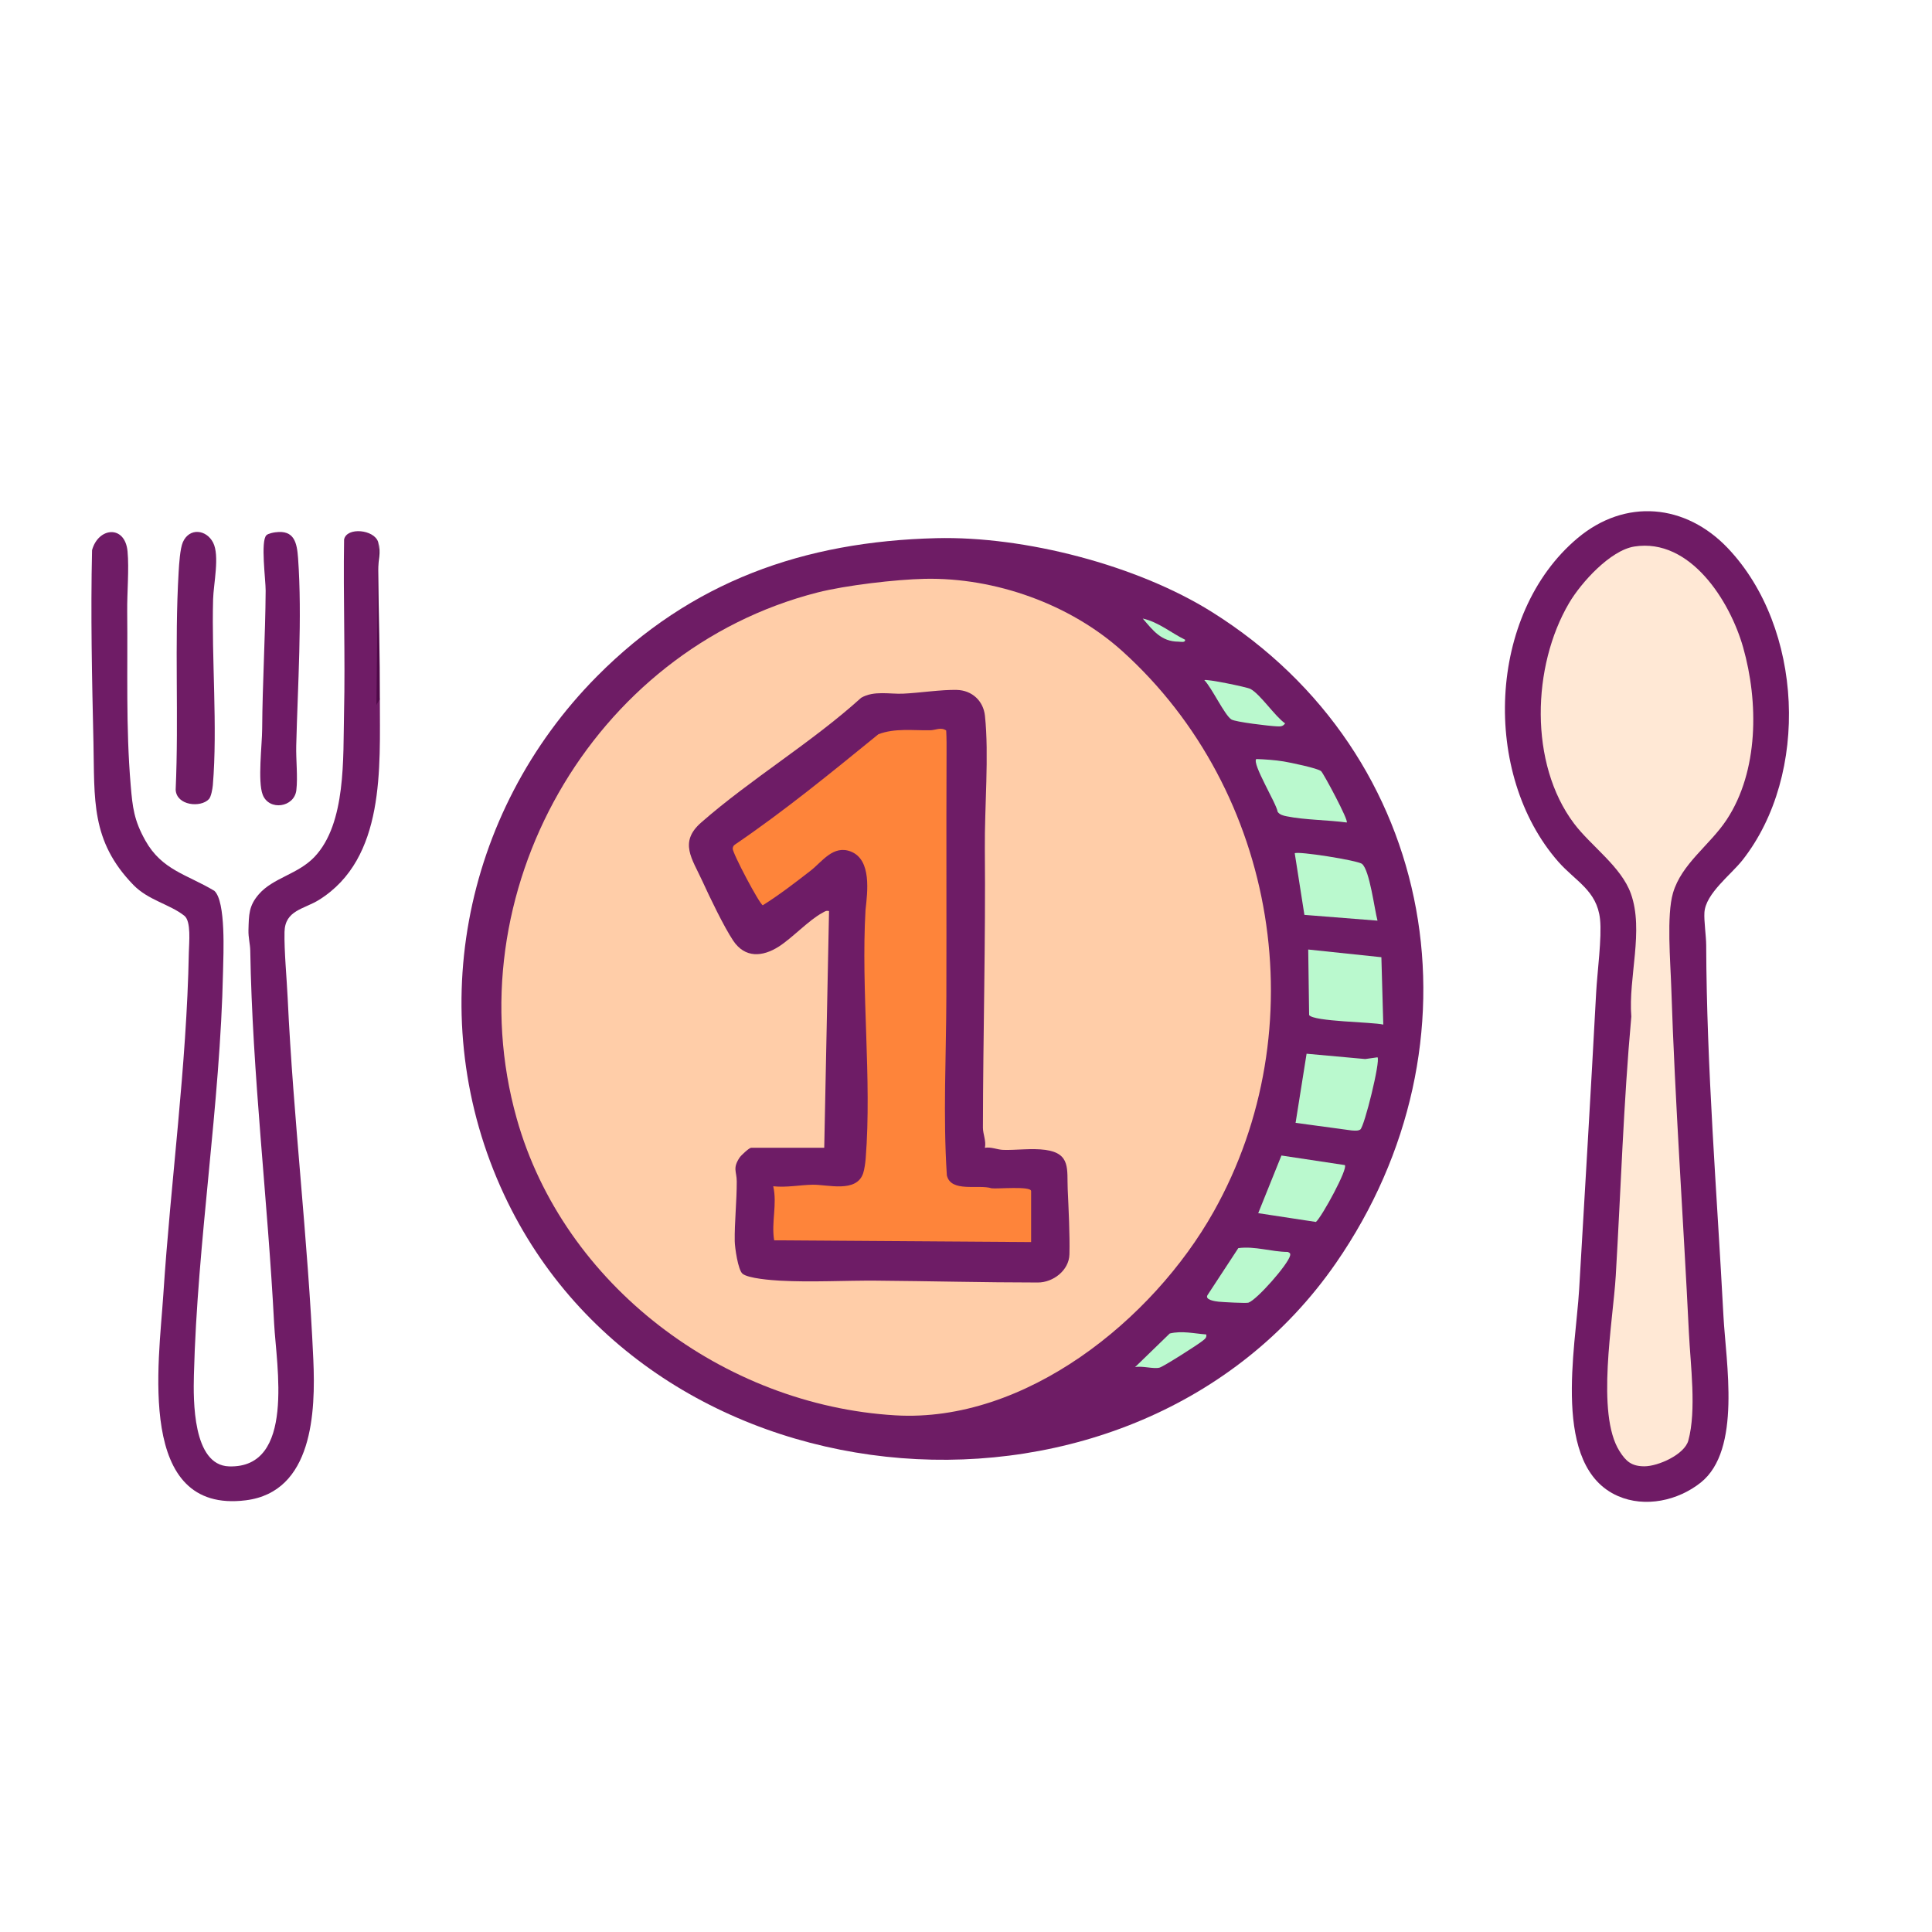 <?xml version="1.0" encoding="UTF-8"?>
<svg xmlns="http://www.w3.org/2000/svg" width="448" height="448" viewBox="0 0 448 448" fill="none">
  <g filter="url(#filter0_d_370_1071)">
    <path d="M93.271 156.89C93.249 172.772 94.593 193.849 79.161 203.479C75.686 205.649 71.277 205.858 71.163 210.909C71.067 215.279 71.679 221.675 71.897 226.302C73.211 254.22 76.599 282.177 77.843 310.121C78.38 322.178 77.755 340.749 62.197 342.705C36.68 345.909 42.045 310.658 43.054 295.094C44.774 268.63 48.476 242.21 48.978 215.637C49.017 213.498 49.563 208.451 47.939 207.163C44.529 204.466 39.583 203.584 36.112 200.008C26.172 189.78 27.154 180.123 26.858 166.957C26.521 152.219 26.19 137.24 26.535 122.38C27.988 117.063 34.179 116.46 34.764 122.668C35.148 126.781 34.641 132.172 34.685 136.551C34.829 150.08 34.349 163.386 35.493 176.897C35.925 182.014 36.248 184.986 38.889 189.71C42.744 196.603 48.546 197.568 54.898 201.383C57.604 203.881 56.989 216.108 56.91 219.968C56.26 251.146 50.955 282.43 50.152 313.652C50.004 319.472 49.847 334.568 58.289 334.843C73.739 335.345 69.251 311.325 68.758 301.804C67.261 272.887 63.703 244.039 63.218 215.214C63.192 213.734 62.751 212.223 62.803 210.451C62.908 206.928 62.852 204.885 65.205 202.174C68.544 198.332 74.246 197.572 78.105 193.521C85.496 185.759 84.727 170.427 84.963 160.243C85.273 146.853 84.754 133.39 84.976 119.922C85.548 116.958 91.992 117.578 92.878 120.507C92.886 132.6 92.891 144.714 92.882 156.85C92.847 157.091 92.542 158.217 92.476 158.269C92.402 158.326 92.742 156.484 93.271 156.885V156.89Z" fill="#6F1C66"></path>
  </g>
  <g filter="url(#filter1_d_370_1071)">
    <path d="M53.626 180.119C51.731 182.153 46.126 181.629 45.921 177.945C46.667 161.203 45.628 144.151 46.611 127.457C46.715 125.654 46.942 121.97 47.602 120.507C49.121 117.115 53.041 117.595 54.604 120.629C56.167 123.663 54.7 130.199 54.604 133.757C54.228 147.534 55.669 163.377 54.543 176.875C54.473 177.691 54.15 179.564 53.63 180.119H53.626Z" fill="#6F1C65"></path>
  </g>
  <g filter="url(#filter2_d_370_1071)">
    <path d="M69.059 118.241C73.416 117.652 74.045 120.621 74.307 124.248C75.289 137.86 74.215 154.1 73.879 167.742C73.8 170.964 74.267 174.989 73.905 178.049C73.429 182.053 67.588 182.904 66.108 179.106C64.908 176.015 65.96 167.625 65.981 163.809C66.047 153.262 66.719 142.405 66.789 131.792C66.807 129.312 65.571 120.263 66.968 118.922C67.379 118.525 68.466 118.32 69.055 118.237L69.059 118.241Z" fill="#6F1B66"></path>
  </g>
  <g filter="url(#filter3_d_370_1071)">
    <path d="M93.27 156.89L92.476 158.273L92.873 120.511C93.641 123.061 92.812 124.781 92.851 127.016C93.026 136.974 93.283 147.089 93.266 156.89H93.27Z" fill="#500949"></path>
  </g>
  <g filter="url(#filter4_d_370_1071)">
    <path d="M405.909 121.991C423.284 140.362 424.868 174.339 409.266 194.233C406.594 197.638 400.709 201.981 400.417 206.391C400.286 208.377 400.818 211.839 400.827 213.991C400.928 242.454 403.32 271.402 404.826 299.927C405.394 310.723 409.074 331.023 399.566 338.592C394.275 342.805 386.657 344.469 380.37 341.723C364.811 334.925 370.578 307.296 371.364 293.854C372.709 270.8 374.084 247.946 375.315 224.892C375.564 220.273 376.664 212.192 376.21 207.953C375.498 201.3 370.517 199.166 366.54 194.639C348.759 174.395 350.038 137.24 370.962 119.63C382.047 110.296 396.073 111.593 405.913 121.996L405.909 121.991Z" fill="#6F1B65"></path>
  </g>
  <g filter="url(#filter5_d_370_1071)">
    <path d="M384.169 121.542C397.156 119.503 406.363 134.237 409.393 144.924C412.986 157.601 413.016 173.597 405.573 184.89C401.692 190.78 395.118 195.08 393.127 201.885C391.617 207.046 392.538 217.859 392.725 223.7C393.598 250.526 395.515 277.143 396.82 303.895C397.178 311.282 398.61 321.811 396.685 328.853C395.799 332.101 389.678 334.83 386.491 334.825C383.505 334.821 382.209 333.66 380.716 331.293C375.233 322.615 379.231 301.189 379.856 290.65C381.043 270.599 381.641 250.666 383.466 230.537C382.737 221.509 386.435 210.586 383.357 202.021C381.104 195.747 374.098 190.98 370.173 185.763C359.735 171.89 360.429 149.272 369.038 134.639C371.801 129.941 378.581 122.419 384.173 121.542H384.169Z" fill="#FFE8D5"></path>
  </g>
  <g filter="url(#filter6_d_370_1071)">
    <path d="M222.341 119.604C242.737 119.097 268.878 125.859 286.196 136.712C339.011 169.812 350.073 236.967 314.974 287.695C268.555 354.776 156.937 346.529 122.074 271.83C103.053 231.078 112.194 183.306 143.639 151.616C165.454 129.636 191.534 120.367 222.337 119.604H222.341Z" fill="#6E1C65"></path>
  </g>
  <g filter="url(#filter7_d_370_1071)">
    <path d="M324.609 239.984C325.347 240.739 321.562 256.101 320.614 256.734C320.077 257.092 319.239 256.979 318.606 256.944L305.614 255.184L308.164 239.154L321.758 240.385L324.609 239.984Z" fill="#BAF9CE"></path>
  </g>
  <g filter="url(#filter8_d_370_1071)">
    <path d="M325.508 216.776L325.949 232.396C323.422 231.785 309.771 231.719 308.753 230.183L308.544 214.991L325.508 216.776Z" fill="#BAF9CE"></path>
  </g>
  <g filter="url(#filter9_d_370_1071)">
    <path d="M324.614 208.298L307.658 206.958L305.419 192.678C305.978 192.115 320.03 194.311 321.03 195.145C322.803 196.621 323.911 205.731 324.61 208.298H324.614Z" fill="#BAF9CE"></path>
  </g>
  <g filter="url(#filter10_d_370_1071)">
    <path d="M317.031 264.976C317.821 265.771 311.77 276.872 310.334 278.165L296.949 276.126L302.332 262.759L317.031 264.976Z" fill="#BAF9CE"></path>
  </g>
  <g filter="url(#filter11_d_370_1071)">
    <path d="M311.535 173.631C312.08 174.129 318.013 185.148 317.472 185.536C313.045 184.938 307.833 184.964 303.524 184.096C302.755 183.943 301.917 183.738 301.45 183.048C301.193 181.127 295.448 171.863 296.5 170.82C298.534 170.89 300.856 171.051 302.856 171.379C304.388 171.632 310.788 172.955 311.535 173.636V173.631Z" fill="#BAF9CE"></path>
  </g>
  <g filter="url(#filter12_d_370_1071)">
    <path d="M292.331 284.233C296.207 283.717 299.936 285.088 303.799 285.119C304.218 285.311 304.476 285.389 304.34 285.966C303.865 288.022 296.653 296.203 294.684 296.88C294.173 297.054 288.751 296.753 287.799 296.657C286.979 296.574 284.372 296.22 285.259 295.024L292.331 284.233Z" fill="#BAF9CE"></path>
  </g>
  <g filter="url(#filter13_d_370_1071)">
    <path d="M284.452 152.524C284.884 152.197 294.283 154.117 295.13 154.558C297.395 155.741 300.809 160.902 303.184 162.556C302.647 163.333 302.045 163.276 301.202 163.237C299.561 163.167 291.659 162.242 290.721 161.639C289.136 160.618 286.163 154.235 284.447 152.52L284.452 152.524Z" fill="#BAF9CE"></path>
  </g>
  <g filter="url(#filter14_d_370_1071)">
    <path d="M284.896 304.249C285.057 305.052 284.499 305.357 283.979 305.781C282.888 306.663 275.017 311.687 274.065 311.945C272.69 312.316 270.005 311.469 268.39 311.827L276.431 304.03C279.251 303.34 282.097 304.043 284.9 304.249H284.896Z" fill="#BAF9CE"></path>
  </g>
  <g filter="url(#filter15_d_370_1071)">
    <path d="M279.985 143.151C280.103 143.902 278.933 143.605 278.422 143.601C274.449 143.579 272.572 141.03 270.171 138.24C273.842 139.056 276.697 141.545 279.985 143.151Z" fill="#BAF9CE"></path>
  </g>
  <g filter="url(#filter16_d_370_1071)">
    <path d="M219.597 129.033C235.941 128.688 253.377 134.905 265.474 145.836C301.451 178.338 310.479 233.343 286.595 275.82C272.498 300.892 242.913 324.784 212.808 323.007C173.025 320.659 135.866 292.837 125.004 254.176C110.362 202.06 142.327 145.592 194.744 132.202C201.257 130.539 212.948 129.173 219.597 129.033Z" fill="#FFCDA8"></path>
  </g>
  <g filter="url(#filter17_d_370_1071)">
    <path d="M196.315 260.96L197.429 206.072C196.699 205.893 196.394 206.22 195.857 206.504C192.805 208.124 188.885 212.319 185.799 214.297C182.036 216.702 177.949 217.051 175.19 212.913C173.008 209.63 169.751 202.837 168.04 199.091C165.687 193.944 162.574 190.103 167.765 185.554C179.246 175.482 193.412 166.996 204.876 156.619C207.819 154.903 211.503 155.798 214.589 155.663C218.313 155.501 223.508 154.698 227.066 154.794C230.572 154.886 233.209 157.317 233.58 160.779C234.558 169.89 233.471 182.074 233.558 191.591C233.754 213.192 233.143 234.623 233.113 256.302C233.113 257.795 233.903 259.358 233.571 260.969C235.042 260.711 236.426 261.41 237.814 261.453C240.8 261.549 244.446 261.021 247.593 261.453C253.535 262.265 252.57 266.015 252.771 270.555C252.971 275.096 253.29 281.155 253.172 285.691C253.076 289.388 249.405 292.204 245.847 292.204C233.444 292.204 220.898 291.872 208.342 291.776C201.039 291.72 193.395 292.182 186.03 291.776C184.07 291.667 178.705 291.266 177.369 290.17C176.325 289.318 175.583 284.093 175.561 282.609C175.492 278.361 176.042 273.284 176.029 268.757C176.024 266.443 175.011 265.745 176.701 263.217C177.046 262.702 178.919 260.964 179.355 260.964H196.311L196.315 260.96Z" fill="#6E1C66"></path>
  </g>
  <g filter="url(#filter18_d_370_1071)">
    <path d="M244.288 282.827L184.702 282.421C184.008 278.2 185.445 274.092 184.489 269.887C187.505 270.228 190.731 269.578 193.639 269.53C197.127 269.473 203.797 271.485 205.343 266.867C205.644 265.967 205.849 264.413 205.928 263.435C207.381 244.973 204.815 224.516 205.888 205.836C206.347 201.636 207.333 194.206 202.518 192.285C198.41 190.648 195.821 194.639 193.18 196.69C189.583 199.48 185.929 202.3 182.07 204.727C181.345 204.561 174.998 192.561 175.094 191.578C175.129 191.207 175.255 190.906 175.57 190.683C187.152 182.808 198.009 173.907 208.866 165.075C212.694 163.608 216.863 164.219 220.88 164.15C222.172 164.128 223.329 163.346 224.595 164.198C224.7 166.027 224.686 167.886 224.678 169.724C224.599 188.391 224.691 207.299 224.634 225.918C224.595 239.748 223.848 253.552 224.748 267.342C225.66 271.424 232.16 269.385 235.12 270.359C236.412 270.542 244.288 269.778 244.288 271.009V282.836V282.827Z" fill="#FE843A"></path>
  </g>
  <defs>
    <filter id="filter0_d_370_1071" x="10.825" y="112.794" width="87.655" height="245.68" filterUnits="userSpaceOnUse" color-interpolation-filters="sRGB">
      <feFlood flood-opacity="0" result="BackgroundImageFix"></feFlood>
      <feColorMatrix in="SourceAlpha" type="matrix" values="0 0 0 0 0 0 0 0 0 0 0 0 0 0 0 0 0 0 127 0" result="hardAlpha"></feColorMatrix>
      <feOffset dx="-5.188" dy="5.188"></feOffset>
      <feGaussianBlur stdDeviation="5.188"></feGaussianBlur>
      <feComposite in2="hardAlpha" operator="out"></feComposite>
      <feColorMatrix type="matrix" values="0 0 0 0 0 0 0 0 0 0 0 0 0 0 0 0 0 0 0.25 0"></feColorMatrix>
      <feBlend mode="normal" in2="BackgroundImageFix" result="effect1_dropShadow_370_1071"></feBlend>
      <feBlend mode="normal" in="SourceGraphic" in2="effect1_dropShadow_370_1071" result="shape"></feBlend>
    </filter>
    <filter id="filter1_d_370_1071" x="30.357" y="112.965" width="30.151" height="83.895" filterUnits="userSpaceOnUse" color-interpolation-filters="sRGB">
      <feFlood flood-opacity="0" result="BackgroundImageFix"></feFlood>
      <feColorMatrix in="SourceAlpha" type="matrix" values="0 0 0 0 0 0 0 0 0 0 0 0 0 0 0 0 0 0 127 0" result="hardAlpha"></feColorMatrix>
      <feOffset dx="-5.188" dy="5.188"></feOffset>
      <feGaussianBlur stdDeviation="5.188"></feGaussianBlur>
      <feComposite in2="hardAlpha" operator="out"></feComposite>
      <feColorMatrix type="matrix" values="0 0 0 0 0 0 0 0 0 0 0 0 0 0 0 0 0 0 0.25 0"></feColorMatrix>
      <feBlend mode="normal" in2="BackgroundImageFix" result="effect1_dropShadow_370_1071"></feBlend>
      <feBlend mode="normal" in="SourceGraphic" in2="effect1_dropShadow_370_1071" result="shape"></feBlend>
    </filter>
    <filter id="filter2_d_370_1071" x="49.97" y="112.979" width="29.929" height="84.132" filterUnits="userSpaceOnUse" color-interpolation-filters="sRGB">
      <feFlood flood-opacity="0" result="BackgroundImageFix"></feFlood>
      <feColorMatrix in="SourceAlpha" type="matrix" values="0 0 0 0 0 0 0 0 0 0 0 0 0 0 0 0 0 0 127 0" result="hardAlpha"></feColorMatrix>
      <feOffset dx="-5.188" dy="5.188"></feOffset>
      <feGaussianBlur stdDeviation="5.188"></feGaussianBlur>
      <feComposite in2="hardAlpha" operator="out"></feComposite>
      <feColorMatrix type="matrix" values="0 0 0 0 0 0 0 0 0 0 0 0 0 0 0 0 0 0 0.25 0"></feColorMatrix>
      <feBlend mode="normal" in2="BackgroundImageFix" result="effect1_dropShadow_370_1071"></feBlend>
      <feBlend mode="normal" in="SourceGraphic" in2="effect1_dropShadow_370_1071" result="shape"></feBlend>
    </filter>
    <filter id="filter3_d_370_1071" x="76.912" y="115.324" width="21.547" height="58.514" filterUnits="userSpaceOnUse" color-interpolation-filters="sRGB">
      <feFlood flood-opacity="0" result="BackgroundImageFix"></feFlood>
      <feColorMatrix in="SourceAlpha" type="matrix" values="0 0 0 0 0 0 0 0 0 0 0 0 0 0 0 0 0 0 127 0" result="hardAlpha"></feColorMatrix>
      <feOffset dx="-5.188" dy="5.188"></feOffset>
      <feGaussianBlur stdDeviation="5.188"></feGaussianBlur>
      <feComposite in2="hardAlpha" operator="out"></feComposite>
      <feColorMatrix type="matrix" values="0 0 0 0 0 0 0 0 0 0 0 0 0 0 0 0 0 0 0.25 0"></feColorMatrix>
      <feBlend mode="normal" in2="BackgroundImageFix" result="effect1_dropShadow_370_1071"></feBlend>
      <feBlend mode="normal" in="SourceGraphic" in2="effect1_dropShadow_370_1071" result="shape"></feBlend>
    </filter>
    <filter id="filter4_d_370_1071" x="338.594" y="108.16" width="86.617" height="250.472" filterUnits="userSpaceOnUse" color-interpolation-filters="sRGB">
      <feFlood flood-opacity="0" result="BackgroundImageFix"></feFlood>
      <feColorMatrix in="SourceAlpha" type="matrix" values="0 0 0 0 0 0 0 0 0 0 0 0 0 0 0 0 0 0 127 0" result="hardAlpha"></feColorMatrix>
      <feOffset dx="-5.188" dy="5.188"></feOffset>
      <feGaussianBlur stdDeviation="5.188"></feGaussianBlur>
      <feComposite in2="hardAlpha" operator="out"></feComposite>
      <feColorMatrix type="matrix" values="0 0 0 0 0 0 0 0 0 0 0 0 0 0 0 0 0 0 0.25 0"></feColorMatrix>
      <feBlend mode="normal" in2="BackgroundImageFix" result="effect1_dropShadow_370_1071"></feBlend>
      <feBlend mode="normal" in="SourceGraphic" in2="effect1_dropShadow_370_1071" result="shape"></feBlend>
    </filter>
    <filter id="filter5_d_370_1071" x="346.898" y="116.163" width="70.036" height="234.226" filterUnits="userSpaceOnUse" color-interpolation-filters="sRGB">
      <feFlood flood-opacity="0" result="BackgroundImageFix"></feFlood>
      <feColorMatrix in="SourceAlpha" type="matrix" values="0 0 0 0 0 0 0 0 0 0 0 0 0 0 0 0 0 0 127 0" result="hardAlpha"></feColorMatrix>
      <feOffset dx="-5.188" dy="5.188"></feOffset>
      <feGaussianBlur stdDeviation="5.188"></feGaussianBlur>
      <feComposite in2="hardAlpha" operator="out"></feComposite>
      <feColorMatrix type="matrix" values="0 0 0 0 0 0 0 0 0 0 0 0 0 0 0 0 0 0 0.25 0"></feColorMatrix>
      <feBlend mode="normal" in2="BackgroundImageFix" result="effect1_dropShadow_370_1071"></feBlend>
      <feBlend mode="normal" in="SourceGraphic" in2="effect1_dropShadow_370_1071" result="shape"></feBlend>
    </filter>
    <filter id="filter6_d_370_1071" x="96.636" y="114.389" width="243.791" height="234.489" filterUnits="userSpaceOnUse" color-interpolation-filters="sRGB">
      <feFlood flood-opacity="0" result="BackgroundImageFix"></feFlood>
      <feColorMatrix in="SourceAlpha" type="matrix" values="0 0 0 0 0 0 0 0 0 0 0 0 0 0 0 0 0 0 127 0" result="hardAlpha"></feColorMatrix>
      <feOffset dx="-5.188" dy="5.188"></feOffset>
      <feGaussianBlur stdDeviation="5.188"></feGaussianBlur>
      <feComposite in2="hardAlpha" operator="out"></feComposite>
      <feColorMatrix type="matrix" values="0 0 0 0 0 0 0 0 0 0 0 0 0 0 0 0 0 0 0.25 0"></feColorMatrix>
      <feBlend mode="normal" in2="BackgroundImageFix" result="effect1_dropShadow_370_1071"></feBlend>
      <feBlend mode="normal" in="SourceGraphic" in2="effect1_dropShadow_370_1071" result="shape"></feBlend>
    </filter>
    <filter id="filter7_d_370_1071" x="290.05" y="233.966" width="39.841" height="38.586" filterUnits="userSpaceOnUse" color-interpolation-filters="sRGB">
      <feFlood flood-opacity="0" result="BackgroundImageFix"></feFlood>
      <feColorMatrix in="SourceAlpha" type="matrix" values="0 0 0 0 0 0 0 0 0 0 0 0 0 0 0 0 0 0 127 0" result="hardAlpha"></feColorMatrix>
      <feOffset dx="-5.188" dy="5.188"></feOffset>
      <feGaussianBlur stdDeviation="5.188"></feGaussianBlur>
      <feComposite in2="hardAlpha" operator="out"></feComposite>
      <feColorMatrix type="matrix" values="0 0 0 0 0 0 0 0 0 0 0 0 0 0 0 0 0 0 0.25 0"></feColorMatrix>
      <feBlend mode="normal" in2="BackgroundImageFix" result="effect1_dropShadow_370_1071"></feBlend>
      <feBlend mode="normal" in="SourceGraphic" in2="effect1_dropShadow_370_1071" result="shape"></feBlend>
    </filter>
    <filter id="filter8_d_370_1071" x="292.98" y="209.803" width="38.157" height="38.157" filterUnits="userSpaceOnUse" color-interpolation-filters="sRGB">
      <feFlood flood-opacity="0" result="BackgroundImageFix"></feFlood>
      <feColorMatrix in="SourceAlpha" type="matrix" values="0 0 0 0 0 0 0 0 0 0 0 0 0 0 0 0 0 0 127 0" result="hardAlpha"></feColorMatrix>
      <feOffset dx="-5.188" dy="5.188"></feOffset>
      <feGaussianBlur stdDeviation="5.188"></feGaussianBlur>
      <feComposite in2="hardAlpha" operator="out"></feComposite>
      <feColorMatrix type="matrix" values="0 0 0 0 0 0 0 0 0 0 0 0 0 0 0 0 0 0 0.25 0"></feColorMatrix>
      <feBlend mode="normal" in2="BackgroundImageFix" result="effect1_dropShadow_370_1071"></feBlend>
      <feBlend mode="normal" in="SourceGraphic" in2="effect1_dropShadow_370_1071" result="shape"></feBlend>
    </filter>
    <filter id="filter9_d_370_1071" x="289.855" y="187.399" width="39.947" height="36.463" filterUnits="userSpaceOnUse" color-interpolation-filters="sRGB">
      <feFlood flood-opacity="0" result="BackgroundImageFix"></feFlood>
      <feColorMatrix in="SourceAlpha" type="matrix" values="0 0 0 0 0 0 0 0 0 0 0 0 0 0 0 0 0 0 127 0" result="hardAlpha"></feColorMatrix>
      <feOffset dx="-5.188" dy="5.188"></feOffset>
      <feGaussianBlur stdDeviation="5.188"></feGaussianBlur>
      <feComposite in2="hardAlpha" operator="out"></feComposite>
      <feColorMatrix type="matrix" values="0 0 0 0 0 0 0 0 0 0 0 0 0 0 0 0 0 0 0.25 0"></feColorMatrix>
      <feBlend mode="normal" in2="BackgroundImageFix" result="effect1_dropShadow_370_1071"></feBlend>
      <feBlend mode="normal" in="SourceGraphic" in2="effect1_dropShadow_370_1071" result="shape"></feBlend>
    </filter>
    <filter id="filter10_d_370_1071" x="281.385" y="257.571" width="40.904" height="36.158" filterUnits="userSpaceOnUse" color-interpolation-filters="sRGB">
      <feFlood flood-opacity="0" result="BackgroundImageFix"></feFlood>
      <feColorMatrix in="SourceAlpha" type="matrix" values="0 0 0 0 0 0 0 0 0 0 0 0 0 0 0 0 0 0 127 0" result="hardAlpha"></feColorMatrix>
      <feOffset dx="-5.188" dy="5.188"></feOffset>
      <feGaussianBlur stdDeviation="5.188"></feGaussianBlur>
      <feComposite in2="hardAlpha" operator="out"></feComposite>
      <feColorMatrix type="matrix" values="0 0 0 0 0 0 0 0 0 0 0 0 0 0 0 0 0 0 0.25 0"></feColorMatrix>
      <feBlend mode="normal" in2="BackgroundImageFix" result="effect1_dropShadow_370_1071"></feBlend>
      <feBlend mode="normal" in="SourceGraphic" in2="effect1_dropShadow_370_1071" result="shape"></feBlend>
    </filter>
    <filter id="filter11_d_370_1071" x="280.807" y="165.632" width="41.888" height="35.468" filterUnits="userSpaceOnUse" color-interpolation-filters="sRGB">
      <feFlood flood-opacity="0" result="BackgroundImageFix"></feFlood>
      <feColorMatrix in="SourceAlpha" type="matrix" values="0 0 0 0 0 0 0 0 0 0 0 0 0 0 0 0 0 0 127 0" result="hardAlpha"></feColorMatrix>
      <feOffset dx="-5.188" dy="5.188"></feOffset>
      <feGaussianBlur stdDeviation="5.188"></feGaussianBlur>
      <feComposite in2="hardAlpha" operator="out"></feComposite>
      <feColorMatrix type="matrix" values="0 0 0 0 0 0 0 0 0 0 0 0 0 0 0 0 0 0 0.25 0"></feColorMatrix>
      <feBlend mode="normal" in2="BackgroundImageFix" result="effect1_dropShadow_370_1071"></feBlend>
      <feBlend mode="normal" in="SourceGraphic" in2="effect1_dropShadow_370_1071" result="shape"></feBlend>
    </filter>
    <filter id="filter12_d_370_1071" x="269.513" y="278.929" width="40.052" height="33.568" filterUnits="userSpaceOnUse" color-interpolation-filters="sRGB">
      <feFlood flood-opacity="0" result="BackgroundImageFix"></feFlood>
      <feColorMatrix in="SourceAlpha" type="matrix" values="0 0 0 0 0 0 0 0 0 0 0 0 0 0 0 0 0 0 127 0" result="hardAlpha"></feColorMatrix>
      <feOffset dx="-5.188" dy="5.188"></feOffset>
      <feGaussianBlur stdDeviation="5.188"></feGaussianBlur>
      <feComposite in2="hardAlpha" operator="out"></feComposite>
      <feColorMatrix type="matrix" values="0 0 0 0 0 0 0 0 0 0 0 0 0 0 0 0 0 0 0.25 0"></feColorMatrix>
      <feBlend mode="normal" in2="BackgroundImageFix" result="effect1_dropShadow_370_1071"></feBlend>
      <feBlend mode="normal" in="SourceGraphic" in2="effect1_dropShadow_370_1071" result="shape"></feBlend>
    </filter>
    <filter id="filter13_d_370_1071" x="268.883" y="147.299" width="39.489" height="31.522" filterUnits="userSpaceOnUse" color-interpolation-filters="sRGB">
      <feFlood flood-opacity="0" result="BackgroundImageFix"></feFlood>
      <feColorMatrix in="SourceAlpha" type="matrix" values="0 0 0 0 0 0 0 0 0 0 0 0 0 0 0 0 0 0 127 0" result="hardAlpha"></feColorMatrix>
      <feOffset dx="-5.188" dy="5.188"></feOffset>
      <feGaussianBlur stdDeviation="5.188"></feGaussianBlur>
      <feComposite in2="hardAlpha" operator="out"></feComposite>
      <feColorMatrix type="matrix" values="0 0 0 0 0 0 0 0 0 0 0 0 0 0 0 0 0 0 0.25 0"></feColorMatrix>
      <feBlend mode="normal" in2="BackgroundImageFix" result="effect1_dropShadow_370_1071"></feBlend>
      <feBlend mode="normal" in="SourceGraphic" in2="effect1_dropShadow_370_1071" result="shape"></feBlend>
    </filter>
    <filter id="filter14_d_370_1071" x="252.826" y="298.546" width="37.286" height="29.059" filterUnits="userSpaceOnUse" color-interpolation-filters="sRGB">
      <feFlood flood-opacity="0" result="BackgroundImageFix"></feFlood>
      <feColorMatrix in="SourceAlpha" type="matrix" values="0 0 0 0 0 0 0 0 0 0 0 0 0 0 0 0 0 0 127 0" result="hardAlpha"></feColorMatrix>
      <feOffset dx="-5.188" dy="5.188"></feOffset>
      <feGaussianBlur stdDeviation="5.188"></feGaussianBlur>
      <feComposite in2="hardAlpha" operator="out"></feComposite>
      <feColorMatrix type="matrix" values="0 0 0 0 0 0 0 0 0 0 0 0 0 0 0 0 0 0 0.25 0"></feColorMatrix>
      <feBlend mode="normal" in2="BackgroundImageFix" result="effect1_dropShadow_370_1071"></feBlend>
      <feBlend mode="normal" in="SourceGraphic" in2="effect1_dropShadow_370_1071" result="shape"></feBlend>
    </filter>
    <filter id="filter15_d_370_1071" x="254.607" y="133.052" width="30.574" height="26.174" filterUnits="userSpaceOnUse" color-interpolation-filters="sRGB">
      <feFlood flood-opacity="0" result="BackgroundImageFix"></feFlood>
      <feColorMatrix in="SourceAlpha" type="matrix" values="0 0 0 0 0 0 0 0 0 0 0 0 0 0 0 0 0 0 127 0" result="hardAlpha"></feColorMatrix>
      <feOffset dx="-5.188" dy="5.188"></feOffset>
      <feGaussianBlur stdDeviation="5.188"></feGaussianBlur>
      <feComposite in2="hardAlpha" operator="out"></feComposite>
      <feColorMatrix type="matrix" values="0 0 0 0 0 0 0 0 0 0 0 0 0 0 0 0 0 0 0.25 0"></feColorMatrix>
      <feBlend mode="normal" in2="BackgroundImageFix" result="effect1_dropShadow_370_1071"></feBlend>
      <feBlend mode="normal" in="SourceGraphic" in2="effect1_dropShadow_370_1071" result="shape"></feBlend>
    </filter>
    <filter id="filter16_d_370_1071" x="105.881" y="123.831" width="199.201" height="214.833" filterUnits="userSpaceOnUse" color-interpolation-filters="sRGB">
      <feFlood flood-opacity="0" result="BackgroundImageFix"></feFlood>
      <feColorMatrix in="SourceAlpha" type="matrix" values="0 0 0 0 0 0 0 0 0 0 0 0 0 0 0 0 0 0 127 0" result="hardAlpha"></feColorMatrix>
      <feOffset dx="-5.188" dy="5.188"></feOffset>
      <feGaussianBlur stdDeviation="5.188"></feGaussianBlur>
      <feComposite in2="hardAlpha" operator="out"></feComposite>
      <feColorMatrix type="matrix" values="0 0 0 0 0 0 0 0 0 0 0 0 0 0 0 0 0 0 0.25 0"></feColorMatrix>
      <feBlend mode="normal" in2="BackgroundImageFix" result="effect1_dropShadow_370_1071"></feBlend>
      <feBlend mode="normal" in="SourceGraphic" in2="effect1_dropShadow_370_1071" result="shape"></feBlend>
    </filter>
    <filter id="filter17_d_370_1071" x="149.377" y="149.598" width="109.008" height="158.17" filterUnits="userSpaceOnUse" color-interpolation-filters="sRGB">
      <feFlood flood-opacity="0" result="BackgroundImageFix"></feFlood>
      <feColorMatrix in="SourceAlpha" type="matrix" values="0 0 0 0 0 0 0 0 0 0 0 0 0 0 0 0 0 0 127 0" result="hardAlpha"></feColorMatrix>
      <feOffset dx="-5.188" dy="5.188"></feOffset>
      <feGaussianBlur stdDeviation="5.188"></feGaussianBlur>
      <feComposite in2="hardAlpha" operator="out"></feComposite>
      <feColorMatrix type="matrix" values="0 0 0 0 0 0 0 0 0 0 0 0 0 0 0 0 0 0 0.25 0"></feColorMatrix>
      <feBlend mode="normal" in2="BackgroundImageFix" result="effect1_dropShadow_370_1071"></feBlend>
      <feBlend mode="normal" in="SourceGraphic" in2="effect1_dropShadow_370_1071" result="shape"></feBlend>
    </filter>
    <filter id="filter18_d_370_1071" x="159.529" y="158.613" width="89.947" height="139.786" filterUnits="userSpaceOnUse" color-interpolation-filters="sRGB">
      <feFlood flood-opacity="0" result="BackgroundImageFix"></feFlood>
      <feColorMatrix in="SourceAlpha" type="matrix" values="0 0 0 0 0 0 0 0 0 0 0 0 0 0 0 0 0 0 127 0" result="hardAlpha"></feColorMatrix>
      <feOffset dx="-5.188" dy="5.188"></feOffset>
      <feGaussianBlur stdDeviation="5.188"></feGaussianBlur>
      <feComposite in2="hardAlpha" operator="out"></feComposite>
      <feColorMatrix type="matrix" values="0 0 0 0 0 0 0 0 0 0 0 0 0 0 0 0 0 0 0.25 0"></feColorMatrix>
      <feBlend mode="normal" in2="BackgroundImageFix" result="effect1_dropShadow_370_1071"></feBlend>
      <feBlend mode="normal" in="SourceGraphic" in2="effect1_dropShadow_370_1071" result="shape"></feBlend>
    </filter>
  </defs>
</svg>
